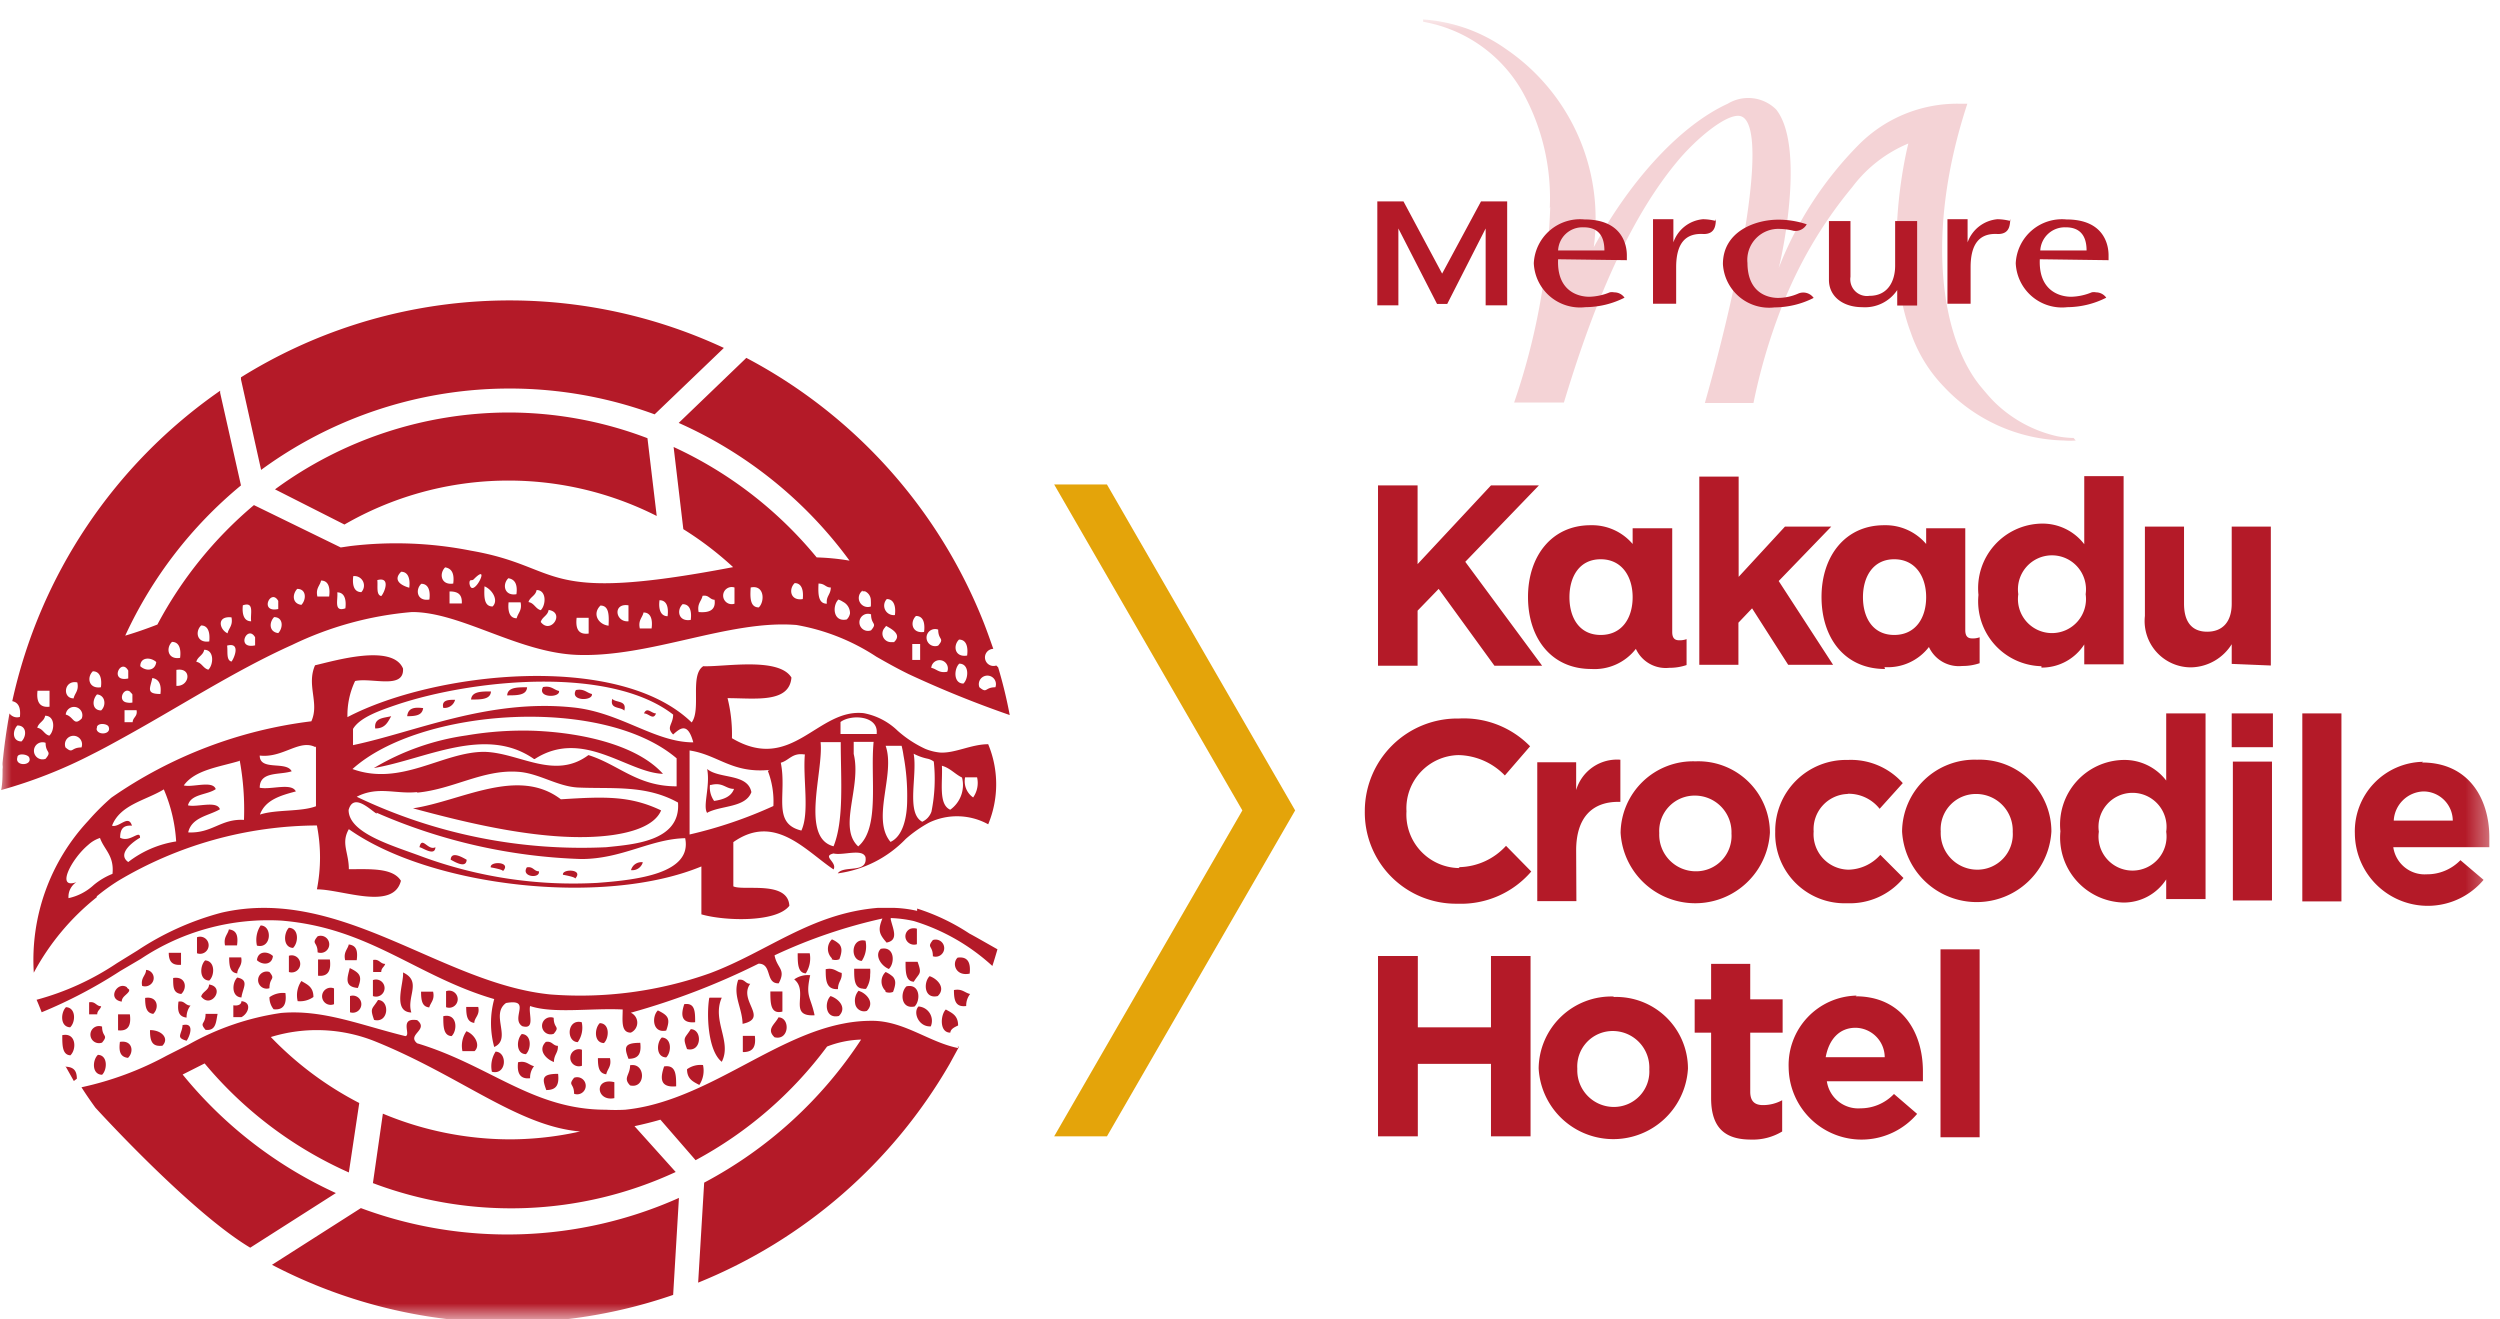 <svg width="108" height="57" viewBox="0 0 108 57" xmlns="http://www.w3.org/2000/svg" xmlns:xlink="http://www.w3.org/1999/xlink"><defs><path id="a" d="M0 0h107.64v56.19H0z"/></defs><g transform="translate(0 .81)" fill="none" fill-rule="evenodd"><mask id="b" fill="#fff"><use xlink:href="#a"/></mask><g mask="url(#b)" fill-rule="nonzero"><path d="M5.1 43.01v.69c.46.05.57-.24.51-.69H5.1m-.69 1.22c.29-.35 0-.22 0-.69a.37.37 0 1 0 0 .69m2.07-.53c0 .42.07.69.46.67h.07c.31-.3 0-.67-.51-.68m-.19-2.6c0 .24-.24.33-.17.69a.38.38 0 0 0 .43-.13.35.35 0 0 0-.26-.56m1.4 1.37c-.05.4 0 .65.35.69a.81.81 0 0 1 .17-.52c-.23 0-.25-.22-.52-.17m.18 1a1.1 1.1 0 0 1-.07.31c-.06.19-.11.28.24.38.13-.17.38-.82-.19-.67M5.5 41.85c-.42-.31-.9.51-.24.61 0-.22.23-.29.32-.46v-.06l-.11-.09m-.29 2.35c-.05.39 0 .65.35.69.27-.26.19-.78-.35-.69m-1.33-1.73v.54h.35c0-.17.14-.21.17-.35-.22 0-.24-.22-.52-.17m2.42-.19c0 .39.05.65.35.69.27-.26.19-.78-.35-.69m3.81.32v.51h.35c.3-.15.47-.64 0-.69 0 .14-.14.21-.34.18m-.2-3.29c-.05.24-.24.33-.17.7h.52c.05-.39 0-.65-.35-.69m.36 2.08c-.23.22-.26.84.18.86.05-.4.36-.75-.18-.86m-.35-.87c0 .4.05.66.35.69 0-.23.24-.33.17-.69H9.9m-2.42.89c0 .39 0 .65.35.69.28-.26.19-.78-.35-.69m5.38 1a1 1 0 0 0 .68-.18c0-.44-.27-.54-.52-.69a1.09 1.09 0 0 0-.16.87m-1.22-.17a.81.81 0 0 0 .18.52c.45.05.57-.25.51-.7a1 1 0 0 0-.69.18m.84-3c-.23.23-.26.85.18.87.24-.23.26-.85-.18-.87m0 1.21v.7a.37.37 0 1 0 0-.7m-3.45 1.24c0 .25-.28.3-.34.52.43.56 1.07-.41.34-.52m2.07-1.05c.23.22.65.22.69-.18-.23-.22-.65-.22-.69.18m-3.81-.32c0 .38.15.55.53.52v-.52H7.3m4.34 1.53c0-.48.28-.36 0-.7a.37.37 0 1 0 0 .7m-2.78-1.2c-.23.23-.26.86.18.87.24-.22.26-.85-.18-.87m-.35-1v.69a.37.37 0 1 0 0-.69m.38 4c.45.05.44-.36.51-.69h-.52c0 .48-.29.35 0 .69m9.4-13.9c-.4-.05-.65 0-.69.35.4 0 .65-.05.69-.35m1.38-.36c-.27 0-.6 0-.51.35a.47.47 0 0 0 .51-.35m1.55-.36c-.42 0-.83 0-.86.35.43 0 .84 0 .86-.35m1.56-.18c-.43 0-.84 0-.86.35.43 0 .84 0 .86-.35m-5.87 1.25c-.33.08-.75.07-.69.53.43 0 .54-.27.69-.53m7.25-1.09c-.23-.05-.33-.24-.69-.17-.27.48.75.47.69.17M11.26 39.17a1.13 1.13 0 0 0-.16.87c.63.16.68-.86.16-.87m17.08-9.16c-.2 0-.39-.3-.52 0 .21 0 .4.31.52 0m-2.77-.84c-.23-.05-.33-.24-.69-.17-.28.49.75.48.69.17m15.84 15.3c-1.24-.24-2.3-1.14-3.65-1.18h-.05a6.1 6.1 0 0 0-1.28.12c-2.81.54-5.4 2.83-8.42 3.55a8.05 8.05 0 0 1-1 .17 7.89 7.89 0 0 1-.84 0c-3.16 0-5-1.92-8.15-2.87-.46-.38.53-.58 0-1-.8-.12-.24.66-.51.69-1.92-.47-3.55-1.16-5.37-1a11.49 11.49 0 0 0-4 1.37l-.93.47a13.81 13.81 0 0 1-3.69 1.37c.19.3.39.59.6.88 0 0 4.09 4.5 6.69 6.05l3.7-2.36a18.39 18.39 0 0 1-6.62-5.12l.95-.48a17.22 17.22 0 0 0 6.23 4.71l.45-3a14.49 14.49 0 0 1-3.82-2.85 6.75 6.75 0 0 1 4.56.21c3.66 1.49 6.12 3.64 8.8 3.87a14 14 0 0 1-3 .34 14.28 14.28 0 0 1-5.52-1.11l-.43 3a16.89 16.89 0 0 0 13.08-.48l-1.78-1.98c.37-.08.74-.17 1.12-.28l1.52 1.75a17.22 17.22 0 0 0 5.68-4.91 4.38 4.38 0 0 1 1.47-.3 18.39 18.39 0 0 1-6.78 6.18l-.26 4.32a22.12 22.12 0 0 0 10.86-9.44l.41-.75h-.06m-10.8-10.12c.61-.31 1.64-.21 1.89-.88-.16-.82-1.39-.56-1.91-1 .14.75-.2 1.6 0 1.9m.16-1.21c.53-.13.63.17 1 .17-.12.34-.46.46-.86.52a1 1 0 0 1-.18-.69m-8.68-16.09a17.12 17.12 0 0 0-10.11 3.32l3 1.52a14.17 14.17 0 0 1 13.49-.37l-.4-3.36a16.87 16.87 0 0 0-6-1.11m5 12.88c.12-.46-.36-.33-.52-.51-.12.46.36.33.52.51m-.48 5.37c.68-.1 1.77-.35 2.07-1.06-1.34-.64-2.44-.6-4.33-.48-1.86-1.42-4.29.07-6.39.39 2.13.57 5.85 1.55 8.65 1.15M11.28 19.49a18.15 18.15 0 0 1 17-2.4l2.92-2.8.07-.07a21.92 21.92 0 0 0-20.86 1.27v.09l.87 3.91ZM3.03 43.57c.24-.22.26-.85-.18-.87-.23.23-.26.85.18.87m-.34.34c0 .44 0 .85.35.87.28-.26.25-1-.35-.87m1.49-6a8.77 8.77 0 0 1 .93-.67 16.92 16.92 0 0 1 8.58-2.39 7.13 7.13 0 0 1 0 2.76c1.1 0 3.3.93 3.63-.37-.35-.57-1.34-.5-2.25-.5 0-.73-.35-1.12 0-1.73 3.51 2.49 11 3.36 15.23 1.61v2.07c1 .29 3.24.36 3.8-.37-.06-1.11-2-.63-2.42-.84v-1.91c1.79-1.26 3.12.37 4.33 1.18.17-.32-.52-.57 0-.69.41.1 1.25-.23 1.38.16.1.73-.94.33-1.2.7a5 5 0 0 0 2.94-1.49 5.49 5.49 0 0 1 1-.7 2.79 2.79 0 0 1 2.56.07 4.51 4.51 0 0 0 0-3.46c-.73 0-1.44.4-2.08.36a2.23 2.23 0 0 1-.64-.16 4.89 4.89 0 0 1-1.19-.78 2.87 2.87 0 0 0-1.46-.76c-2-.23-3.1 2.62-5.7 1.08a6.45 6.45 0 0 0-.19-1.73c1.18 0 2.67.23 2.76-.89-.55-.9-2.93-.45-3.81-.49-.59.39-.08 1.87-.5 2.43-3.15-3.06-11.11-2.2-14.87-.23a3.43 3.43 0 0 1 .33-1.56c.72-.16 2.13.38 2.07-.54-.46-1.09-3-.32-3.8-.14-.38.87.2 1.63-.16 2.42a19.22 19.22 0 0 0-8.64 3.3c-.356.31-.69.644-1 1a8.81 8.81 0 0 0-2.35 6.56 10.51 10.51 0 0 1 2.72-3.26m37.51-5.18h.52c.07.301.007.617-.17.87a.85.85 0 0 1-.35-.86m-1-.51c.36.1.56.36.87.51a1.31 1.31 0 0 1-.51 1.39c-.52-.23-.32-1.19-.36-1.9m-3.61 3.49c-.9-.82.15-2.57-.2-4v-.52h.86c-.15 1.57.28 3.71-.66 4.51m2.39-4c.195.103.404.177.62.22a.72.72 0 0 1 .25.12 7.13 7.13 0 0 1-.1 2.16.75.75 0 0 1-.4.44c-.71-.38-.2-2-.37-2.94m-1.21-.34h.69c.034.135.061.272.08.41a9.48 9.48 0 0 1 .16 1.9c0 .85-.21 1.61-.72 1.84-.84-1 .22-2.92-.21-4.15m-.35-.51h-1.6v-.52c.47-.35 1.66-.27 1.56.51m-2.42.36h.87c0 1.6.15 3.36-.31 4.5-1.44-.37-.43-3.23-.56-4.49m-.68.52c-.09 1.07.21 2.51-.15 3.29-1.29-.31-.61-1.57-.89-2.93.36-.1.49-.43 1-.36m-1.56.71a3.69 3.69 0 0 1 .24 1.52 18.9 18.9 0 0 1-3.62 1.23v-3.63c1.24.19 1.83 1 3.46.84m-16.1-2.82c3.29-1.1 9.2-1.69 11.93.43 0 .43-.32.54 0 .86.3-.27.63-.55.87.34-1.67 0-3.14-1.3-5.2-1.51-3.66-.38-6.79 1.06-9.5 1.63v-.7c.3-.51 1.2-.81 1.9-1.05m.89 3.8c1.54-.15 2.82-1 4.32-.9.9.05 1.7.63 2.6.68 1.48.07 2.93-.13 4.33.65.13 1.7-2 1.81-3.1 1.93a22.5 22.5 0 0 1-10.78-2.18c.91-.47 1.67-.11 2.59-.2m-2.77-1c2.93-2.64 10.81-3.18 14-.46v1.21c-1.71 0-2.5-.94-3.81-1.35-1.47 1.1-3-.11-4.5-.14-1.81 0-3.59 1.51-5.7.74m1.05 1.89a23.92 23.92 0 0 0 8.84 2c1.76 0 3-.87 4.49-.9.31 1.52-2.05 1.8-3.79 1.93a18.94 18.94 0 0 1-7.62-1.15c-1.26-.47-3.13-1-3.13-2 .21-.76.94 0 1.21.16m-2.62-2.92v2.6c-.66.25-1.72.13-2.42.36.23-.64.91-.83 1.55-1-.18-.39-1.08-.06-1.56-.16 0-.72.86-.54 1.38-.71-.23-.46-1.38 0-1.38-.68 1 .12 1.72-.73 2.41-.36m-3.28.54c.159.857.223 1.729.19 2.6-1-.06-1.37.59-2.41.54.15-.66.9-.72 1.37-1-.13-.39-1-.07-1.38-.17.13-.5.83-.44 1.2-.7-.13-.39-1-.06-1.38-.16.48-.67 1.51-.79 2.41-1.06M7.08 33.3a6.7 6.7 0 0 1 .53 2.24 4.5 4.5 0 0 0-2.07.89c-.51-.36.24-.9.51-1.05 0-.38-.43.23-.86 0 0-.38.14-.55.51-.52-.15-.51-.55.1-.86 0 .35-.91 1.45-1.09 2.24-1.57m-3.27 2.4a1.38 1.38 0 0 1 .51-.3c.18.51.62.76.54 1.55a3 3 0 0 0-.82.49 2.32 2.32 0 0 1-1.08.56.75.75 0 0 1 .34-.69c-.9.32-.22-1 .51-1.61m15 .1c-.32.17-.58-.51-.69 0 .11 0 .67.42.69 0m-3.22 15.59-3.84 2.45a21.95 21.95 0 0 0 17.33 1.3l.25-4.19a18.16 18.16 0 0 1-13.74.44M2.83 45.25l.36.64.13-.1c0-.38-.17-.51-.5-.52M23.1 31.98c2.08-1.34 4 .59 5.54.64-1.08-1.21-3.39-1.77-5.55-1.86a14.49 14.49 0 0 0-2.94.2 10.72 10.72 0 0 0-4 1.41c2.23-.38 4.82-1.86 6.92-.39m4.7 4.46a.46.46 0 0 0-.51.34.47.47 0 0 0 .51-.34m-2.93.71c.41-.42-.57-.44-.52-.17 0 0 .58.1.52.17m-3.12-.32c.41-.42-.57-.45-.52-.17 0 0 .59.1.52.17m1.56 0c-.22 0-.24-.22-.52-.17-.27.42.59.5.52.17m-3.12-.5c-.1-.05-.67-.42-.69 0 .11.05.67.42.69 0M4.41 45.62c.23-.22.25-.85-.18-.86-.24.22-.27.85.18.86m30.57-5.25h-.52c0 .43 0 .85.35.87a1.2 1.2 0 0 0 .17-.87m1.22 1.55c0-.33.19-.39.16-.7-.23-.05-.33-.24-.69-.16 0 .44 0 .89.53.86m-7.78.92c-.27.26-.24 1 .36.87.19-.52.09-.65-.36-.87m8.81-2.14a1.14 1.14 0 0 0 .16-.87c-.63-.16-.68.86-.16.87m.06 1.21h.12c.123-.183.186-.4.18-.62a1.1 1.1 0 0 0 0-.25h-.69c0 .45 0 .86.41.86M33.46 44c.64.16.69-.85.17-.86-.15.3-.54.51-.17.86m2.47-3.37a.43.43 0 0 0 .33 0c.13-.34.11-.51 0-.65a1.1 1.1 0 0 0-.32-.21.57.57 0 0 0 0 .82m.3 2.49c.36-.35 0-.74-.36-.86-.27.26-.24 1 .36.86m-6.68-.51c-.13.39-.19.84.47.78 0-.45 0-.85-.47-.78m.65 3.49a1.12 1.12 0 0 0 .16-.86 1 1 0 0 0-.69.18c0 .43.27.54.53.68m-.37-2.41c-.25.41-.36.32-.16.86.63.16.68-.85.16-.86m-16.1-3v.69c.45.05.57-.24.51-.7h-.51m18.36 4c.45 0 .56-.25.51-.7h-.52v.69m1.19-2.61c0 .5 0 1 .52.87v-.87h-.52m-1.39-.5c-.24.69.17 1.18.19 1.9 1.15-.25-.2-1 .33-1.73-.22 0-.24-.23-.52-.17m3.3 1.53c-.17-.82-.4-.79-.19-1.73a1 1 0 0 0-.69.18c.66.52-.31 1.62.88 1.55m4.32-.38c.27-.26.24-1-.35-.87-.28.26-.25 1 .35.87m.7.86a.62.62 0 0 0-.53-.86c-.25.25 0 .89.53.86m1-1.57c0 .45.07.75.53.69a.81.81 0 0 1 .17-.52c-.24-.05-.34-.24-.7-.17m-4 .08-.12-.05a.65.65 0 0 0-.15.53.39.39 0 0 0 .51.34c.31-.31.07-.66-.24-.82m5.83-14.1a.37.37 0 1 1-.13-.72c-.13-.37-.26-.74-.4-1.1a22.12 22.12 0 0 0-10.27-11.47l-.07.07-2.85 2.74a18.42 18.42 0 0 1 7.38 5.95 10.19 10.19 0 0 0-1.42-.14 17.43 17.43 0 0 0-6.18-4.77l.42 3.55a14.36 14.36 0 0 1 2.15 1.64c-8.47 1.62-7.24 0-11.32-.71a16.61 16.61 0 0 0-5.22-.2l-.41.06-3.75-1.83a17.39 17.39 0 0 0-4.17 5.16c-.46.18-.92.34-1.39.48a18.4 18.4 0 0 1 5-6.49l-.9-4v-.09A22.07 22.07 0 0 0 .53 29.48c.28.06.37.3.33.68a.4.4 0 0 1-.45-.15c-.13.7-.23 1.42-.3 2.14v.09a.51.51 0 0 1 0 .17c0 .3 0 .6-.06.91a20.64 20.64 0 0 0 3.94-1.55c.38-.19.75-.39 1.13-.6 2.53-1.38 5-3 7.5-4.12a14.72 14.72 0 0 1 5.18-1.42c2.1 0 4.56 1.74 7.1 1.85 3.18.13 6.6-1.53 9.51-1.29a9.14 9.14 0 0 1 3.45 1.37c.42.24.83.47 1.23.67l.16.08a45.75 45.75 0 0 0 4.37 1.77 20 20 0 0 0-.5-2.06M8.69 26.21c.3 0 .39.3.35.69-.54.08-.62-.43-.35-.69m-5.35 2.46c.08.36-.11.46-.16.69-.5 0-.42-.81.16-.69m.19 1.56c-.35.35-.34-.08-.69-.17a.36.36 0 1 1 .69.17m-1.91-1.2h.52v.69c-.45.05-.57-.24-.52-.69m-.87 1.5c.41 0 .41.46.18.69-.4 0-.4-.46-.18-.69m0 1.38c0-.2.45-.14.51 0 .16.37-.63.4-.51 0m1.22.06a.37.37 0 1 1 0-.69c0 .47.29.34 0 .69m.16-1c-.23-.06-.27-.3-.52-.34.06-.23.3-.28.34-.52.44 0 .42.64.18.86m1.39.51c-.47 0-.35.29-.69 0a.37.37 0 1 1 .69 0m.49-3.29c.31 0 .4.3.35.69-.53.08-.62-.43-.35-.69m.18 1a.33.33 0 0 1 .3.23.45.45 0 0 1-.12.46c-.4 0-.4-.45-.18-.69m0 1.46a.2.2 0 0 1 0-.07c.08-.18.45-.12.5 0 .15.35-.51.4-.52.08m1.37-2.5v.34c-.84.18-.32-.92 0-.34m.09.93a.45.45 0 0 1 .09.1v.35a.61.61 0 0 1-.23 0c-.44-.06-.14-.7.14-.46m.1 1.31h-.35v-.52h.52c.05.28-.16.3-.17.52m.33-2.42c0-.4.45-.4.69-.18-.05.4-.46.4-.69.18m.87 1.2c-.64 0-.44-.25-.35-.69.3.05.4.3.35.69m.5-2.25c.31 0 .4.3.35.69-.54.09-.62-.43-.35-.69m.19 1.9v-.69c.69-.12.58.72 0 .69m1.38-.7c-.23-.06-.28-.3-.52-.34.06-.23.3-.28.34-.52.44 0 .41.64.18.86m1-2.26c.07.36-.12.46-.17.69-.36-.17-.48-.76.17-.69m0 1.91c-.24-.06-.15-.44-.19-.69.61-.16.3.56.19.69m.49-2.43c.52-.18.31.39.36.69-.31 0-.4-.3-.36-.69m.53 1.38v.35c-.85.18-.33-.92 0-.35m1-1.57v.35c-.84.18-.32-.92 0-.35m0 1.39c-.4-.05-.4-.46-.18-.69.4 0 .4.46.18.69m1-1.22c-.4-.05-.4-.46-.18-.69.4 0 .4.46.18.69m1.2-.36h-.51c-.08-.36.11-.46.16-.69.31 0 .4.29.35.68m.7.52c-.52.18-.31-.38-.35-.69.3 0 .4.29.35.69m.69-.7c-.31 0-.4-.29-.35-.69a.41.41 0 0 1 .35.69m.86.17c-.23-.05-.14-.43-.17-.69.6-.16.3.56.17.69m1.21-.36c-.36-.1-.72-.33-.35-.69.3 0 .4.3.35.69m.87.51c-.54.09-.62-.43-.35-.68.3 0 .4.29.35.68m.68-1.39c.31.05.4.3.35.7-.53.08-.62-.43-.35-.7m.71 1.56h-.52v-.52c.38 0 .55.14.53.52m.33-.87c0-.21.1-.09.18-.17.81-.83-.07.95-.18.17m1 1c-.38 0-.37-.43-.35-.87.34.14.62.61.35.87m.68-1.22c.31.05.4.3.35.69-.53.09-.62-.43-.35-.69m.36 1.73c-.3 0-.39-.29-.35-.69h.52c.07.36-.11.45-.17.69m.51-.7c.06-.22.31-.27.35-.52.44 0 .41.65.18.87-.23-.06-.28-.31-.53-.35m.53.86c.06-.22.3-.27.34-.52.73.11.09 1.08-.34.52m1.56-.18h.51v.68c-.46.06-.57-.23-.52-.68m1.38.34c-.44-.05-.72-.51-.35-.87.38 0 .37.44.35.87m.86-.88v.69c-.57.05-.69-.8 0-.69m1 1h-.51c-.08-.36.11-.46.16-.69.31 0 .4.29.35.68m.69-.52c-.3 0-.4-.3-.35-.69.31 0 .4.29.35.69m1 .16c-.54.09-.62-.43-.35-.68.31 0 .4.29.35.68m.34-.34c-.07-.37.12-.46.17-.7.28-.05.3.16.52.17.06.45-.23.57-.69.53m1.55-1.06v.7a.37.37 0 1 1 0-.7m-.14-.93.7-.14-.7.14m1.19 1.79c-.38 0-.38-.43-.35-.86.59-.13.62.6.35.86m1.9-.36c-.54.09-.62-.43-.35-.69.3 0 .39.3.35.69m3.63 0c.3 0 .4.3.35.69a.41.41 0 0 1-.35-.69m-2.59.2c-.38 0-.38-.43-.36-.87.28 0 .3.17.53.17 0 .31-.21.37-.17.7m1 .42a.48.48 0 0 1-.14.26c-.6.13-.63-.6-.36-.86a.93.93 0 0 1 .2.1.55.55 0 0 1 .3.5m.54-.95a.25.25 0 0 1 .12 0 .43.43 0 0 1 .24.39 2.44 2.44 0 0 1 0 .26.39.39 0 0 1-.35-.69m.36 1.72a.37.37 0 1 1 0-.69c0 .47.29.35 0 .69m1 .51h-.16a.37.37 0 0 1-.26-.61l.07-.09c.3.16.67.39.35.69m1.9-.53c0 .47.29.35 0 .69a.37.37 0 1 1 0-.69m-1.12 1.32v-.7h.34v.69h-.34m.51-1.21c-.53.08-.62-.43-.35-.69.31 0 .4.29.35.69m1 1.72c-.36.07-.45-.12-.69-.17a.36.36 0 1 1 .69.17m.7.51c-.44 0-.41-.64-.18-.86.44 0 .41.64.18.86m.16-1.21c-.54.09-.62-.43-.35-.69.31 0 .4.3.35.69M43 28.88c-.47 0-.34.29-.69 0a.37.37 0 1 1 .69 0m-2.49 13.34c.36-.34 0-.74-.35-.86-.27.26-.25 1 .35.86m-.89-3.68a5.17 5.17 0 0 0-1-.13h-.7c-2.89.24-4.76 1.89-7.24 2.82a16.71 16.71 0 0 1-6.91.92c-4.71-.47-9.08-4.72-14.21-3.53a12.2 12.2 0 0 0-3.62 1.63l-.89.55a11.67 11.67 0 0 1-3.47 1.58c.08.18.15.36.22.54a20.66 20.66 0 0 0 3.39-1.78l.9-.53a9.93 9.93 0 0 1 6.06-1.65c3.82.31 5.84 2.41 9.2 3.39a3.93 3.93 0 0 0 0 2.07c.78-.35-.18-1.4.51-1.9 1.14-.2.18.66.7 1 .58.17.26-.54.34-.87 1 .34 2.66.08 4 .15 0 .45-.09 1 .35 1a.47.47 0 0 0 0-.86 30.87 30.87 0 0 0 5.52-2.12c.6 0 .28.87.87.85.33-.62-.07-.63-.18-1.21a22.38 22.38 0 0 1 4.66-1.59c-.19.46-.14.64.08.92l.1.12c.54-.1.27-.6.18-1v-.06a5.36 5.36 0 0 1 1 .13 8.84 8.84 0 0 1 3.39 1.94c.08-.24.15-.48.22-.72-.53-.3-1-.57-1.21-.68a9.09 9.09 0 0 0-2.26-1.08m1.75 2.12c-.26.24-.09.82.52.69.05-.46-.07-.75-.52-.69m-1.9 1.05c.25-.41.37-.32.17-.87h-.52c0 .42 0 .84.35.86m1.58 2.24c0-.2.18-.27.34-.35 0-.44-.27-.54-.53-.69-.23.22-.29 1 .19 1m-3-3.62c-.28.27 0 .73.35.87.27-.26.25-1-.35-.87m.2 1.86a.44.44 0 0 0 .33 0c.13-.34.12-.5 0-.65a1.26 1.26 0 0 0-.32-.21.56.56 0 0 0 0 .82m1.35-2v-.69a.47.47 0 0 0-.27 0 .35.35 0 0 0-.17.52.38.38 0 0 0 .44.15m.69-.18c-.28.35 0 .22 0 .7a.37.37 0 1 0 0-.7m-9.66 2.5c-.12.68-.07 2.28.54 2.76.45-.87-.44-1.78 0-2.77h-.52m-9.25 2.33a1.16 1.16 0 0 0-.16.87c.64.16.68-.85.16-.87m-3.64-1.69c-.22-.68.47-1.34-.36-1.73.05.44-.48 1.7.36 1.73m1.38.16c0 .43 0 .84.36.86.27-.26.24-1-.36-.86m9.54 2.17c-.15.44-.23.93.52.86 0-.49 0-.94-.52-.86m-9.42-3.25v.69a.37.37 0 1 0 0-.69m1.22 1.37c0-.23.25-.33.17-.69h-.52c0 .4.05.65.35.69m-.51 1.22h.52c.28-.26 0-.73-.35-.86a1.1 1.1 0 0 0-.17.87m-3.82-1.36c.64.16.69-.85.17-.86-.25.41-.36.32-.17.86m-1.05-2.24c-.1.41-.26.81.35.86.2-.5.1-.64-.35-.86m-1.39-1.37c-.29.35 0 .22 0 .69a.37.37 0 1 0 0-.69m.71 2.93v-.68a.37.37 0 1 0 0 .68m.69-.35v.7a.37.37 0 1 0 0-.7m1-1.56v.52h.35c0-.18.13-.21.17-.35-.22 0-.25-.22-.52-.17m-1.05-.68c-.05.23-.24.33-.16.69h.5c.05-.39 0-.64-.35-.68m1.05 1.54v.69a.37.37 0 1 0 0-.69m2.43 1.19c.06-.23.25-.33.17-.69h-.52c0 .39.05.65.35.68m8 3.92v-.69c-.89-.22-.79.85 0 .69m-.71-1.72c0 .39.05.65.36.69.05-.24.24-.34.16-.7h-.52m.08-1.51c-.23.22-.26.85.18.86.23-.22.26-.85-.18-.86m2.68.62c-.23.22-.26.85.19.86.23-.22.25-.84-.19-.86m-1.44.92c.45 0 .56-.24.51-.69-.72 0-.69.21-.51.69m-2.19-.72a1.08 1.08 0 0 0 .17-.86c-.64-.16-.68.85-.17.86m2.26 1c0 .43-.32.54 0 .87.69.16.68-1 0-.87m-2.42.54c-.28.35 0 .22 0 .69a.37.37 0 1 0 0-.69m-1.22-1.55c-.36.35 0 .74.35.87 0-.33.19-.39.17-.7-.22 0-.24-.22-.52-.17m-.86.53c.23-.22.26-.85-.18-.87-.23.23-.26.86.18.87m2.42.5v-.69a.37.37 0 1 0 0 .69m-1.22-1.38c.29-.34 0-.21 0-.69a.37.37 0 1 0 0 .69m-.32 2.43c.45 0 .56-.24.51-.7-.72 0-.69.21-.51.7m-.7-.51a.79.79 0 0 1 .17-.52c-.24-.06-.33-.25-.69-.17-.05.45.07.74.52.69m73.51-14.3h1.78v-1.46h-1.78v1.46Zm.05 6.62h1.69v-6h-1.69v6Zm-21.36-12 .59-.62 1.56 2.44h1.94l-2.35-3.62 2.27-2.35h-2l-2 2.17v-4.33h-1.7v8.13h1.69v-1.82Zm-6.36 2a2.26 2.26 0 0 0 1.93-.87 1.42 1.42 0 0 0 1.44.82 2.3 2.3 0 0 0 .75-.12V26.8a.83.83 0 0 1-.32.05c-.2 0-.3-.1-.3-.36v-4.48h-1.71v.68a2.3 2.3 0 0 0-1.82-.81c-1.67 0-2.7 1.33-2.7 3.1s1 3.11 2.73 3.11m.41-4.74c.91 0 1.38.74 1.38 1.64 0 .9-.46 1.63-1.38 1.63-.92 0-1.35-.74-1.35-1.63 0-.89.43-1.64 1.35-1.64m.86 11.81a3.23 3.23 0 0 0 6.45 0 3.09 3.09 0 0 0-3.21-3.08 3.13 3.13 0 0 0-3.24 3.1m1.67 0a1.53 1.53 0 0 1 1.55-1.62 1.58 1.58 0 0 1 1.57 1.64 1.53 1.53 0 0 1-1.55 1.63 1.58 1.58 0 0 1-1.57-1.65Zm33-3.08a3 3 0 0 0-2.95 3.1 3.15 3.15 0 0 0 5.56 2l-1-.85a2 2 0 0 1-1.45.61 1.37 1.37 0 0 1-1.45-1.17h4.15v-.42c0-1.7-.91-3.24-2.91-3.24m-1.22 2.51a1.33 1.33 0 0 1 1.29-1.26 1.27 1.27 0 0 1 1.26 1.26h-2.55Zm-23.56-1.16a1.71 1.71 0 0 1 1.35.65l1-1.11a3 3 0 0 0-2.38-1 3.06 3.06 0 0 0-3.13 3.1 3 3 0 0 0 3.11 3.09 3 3 0 0 0 2.43-1.09l-1-1a1.89 1.89 0 0 1-1.37.64 1.53 1.53 0 0 1-1.51-1.65 1.52 1.52 0 0 1 1.45-1.62m8.39-5.46a2.18 2.18 0 0 0 1.85-1v.86h1.7v-8.13h-1.7v2.94a2.27 2.27 0 0 0-1.85-.89 2.79 2.79 0 0 0-2.72 3.08 2.8 2.8 0 0 0 2.72 3.08m-1-3.11a1.47 1.47 0 1 1 2.91 0 1.47 1.47 0 1 1-2.91 0Zm-5.78 3.15a2.24 2.24 0 0 0 1.92-.87 1.42 1.42 0 0 0 1.44.82 2.26 2.26 0 0 0 .75-.12v-1.12a.83.83 0 0 1-.32.05c-.2 0-.3-.1-.3-.36v-4.4h-1.69v.68a2.3 2.3 0 0 0-1.82-.81c-1.67 0-2.7 1.33-2.7 3.1s1 3.11 2.74 3.11m.4-4.74c.91 0 1.38.74 1.38 1.64 0 .9-.46 1.63-1.38 1.63-.92 0-1.35-.74-1.35-1.63 0-.89.44-1.64 1.35-1.64m17.63 14.78h1.69v-8.12h-1.69v8.12ZM83.83 48.32h1.69V40.2h-1.69v8.12ZM68.09 35.93c0-1.42.69-2.1 1.82-2.1H70v-1.82a1.84 1.84 0 0 0-1.91 1.31v-1.2h-1.68v6h1.69l-.01-2.19Zm1.62 6.31a3.14 3.14 0 0 0-3.24 3.11 3.23 3.23 0 0 0 6.45 0 3.1 3.1 0 0 0-3.21-3.09m1.54 3.13a1.53 1.53 0 0 1-1.54 1.62 1.58 1.58 0 0 1-1.57-1.65 1.53 1.53 0 0 1 1.55-1.63 1.58 1.58 0 0 1 1.56 1.65v.01Zm-6.84-1.82h-3.16v-3.08h-1.72v7.79h1.72v-3.13h3.16v3.13h1.71v-7.79h-1.71v3.08Zm-3.17-18 .91-.94 2.41 3.32h2.06l-3.32-4.49 3.18-3.3h-2.07l-3.17 3.4v-3.4h-1.71v7.79h1.71v-2.38Zm14.37 15.26h-1.69v1.53h-.71v1.44h.71v2.83c0 1.38.7 1.79 1.73 1.79a2.44 2.44 0 0 0 1.34-.35v-1.35a1.73 1.73 0 0 1-.83.21c-.38 0-.55-.19-.55-.58V43.8h1.4v-1.44h-1.4v-1.53Zm-12.6-4.14a2.31 2.31 0 0 1-2.25-2.45 2.3 2.3 0 0 1 2.25-2.43 2.87 2.87 0 0 1 2 .88l1.09-1.26a4 4 0 0 0-3.07-1.2 4 4 0 0 0-4.07 4 3.94 3.94 0 0 0 4 4 4 4 0 0 0 3.19-1.39l-1.09-1.11a2.81 2.81 0 0 1-2 .92m30.52-3.74a2.27 2.27 0 0 0-1.85-.89 2.79 2.79 0 0 0-2.72 3.08 2.81 2.81 0 0 0 2.72 3.08 2.18 2.18 0 0 0 1.85-1v.85h1.7v-8.02h-1.7v2.9Zm0 2.21a1.47 1.47 0 1 1-2.91 0 1.47 1.47 0 1 1 2.91 0ZM80.21 42.2a3 3 0 0 0-2.94 3.11 3.15 3.15 0 0 0 5.55 2l-1-.86a2 2 0 0 1-1.45.62 1.37 1.37 0 0 1-1.45-1.17h4.15v-.43c0-1.69-.91-3.24-2.91-3.24m-1.29 2.63c.14-.77.59-1.27 1.29-1.27a1.28 1.28 0 0 1 1.26 1.27h-2.55ZM98.1 27.94v-6h-1.69v3.33c0 .8-.41 1.21-1.06 1.21-.65 0-1-.41-1-1.21v-3.33h-1.69v3.86a2 2 0 0 0 2 2.22 2.12 2.12 0 0 0 1.75-1v.85l1.69.07Zm-12.69 4.07a3.13 3.13 0 0 0-3.24 3.1 3.23 3.23 0 0 0 6.45 0 3.1 3.1 0 0 0-3.21-3.1m1.54 3.12a1.53 1.53 0 0 1-1.54 1.63 1.58 1.58 0 0 1-1.57-1.65 1.52 1.52 0 0 1 1.54-1.62 1.58 1.58 0 0 1 1.57 1.64Z" fill="#B41A28"/><path fill="#E4A40A" d="M47.82 20.12h-2.28l8.13 14.08-8.13 14.08h2.28l8.13-14.08z"/><path d="M66.95 8.19a9.45 9.45 0 0 0-1.16-5A6.15 6.15 0 0 0 61.48.13v-.1a7 7 0 0 1 3.58 1.28 8.85 8.85 0 0 1 3.87 7.31 8.65 8.65 0 0 1-.08 1.25c1.64-3 3.8-5.29 5.79-6.2a1.71 1.71 0 0 1 2.09.25c1.24 1.56.29 6.19.11 6.85a15.64 15.64 0 0 1 3.48-5.35 6 6 0 0 1 4.28-1.75h.39c-1.84 5.59-1.14 10.1.56 12.2.21.25.4.48.59.67a5.63 5.63 0 0 0 2.75 1.5c.228.042.458.066.69.07l.09.11a3.06 3.06 0 0 1-.5 0 7.33 7.33 0 0 1-5.19-2.32 6.3 6.3 0 0 1-1.44-2.36c-1.31-3.48-.1-8.15-.1-8.15a5.82 5.82 0 0 0-2.42 1.88 18.79 18.79 0 0 0-3.08 5.26 25.08 25.08 0 0 0-1.19 4.07h-2.1c1.79-6.32 2.72-12.18 1.51-12.4-.59-.1-1.91 1-2.73 2-2.42 2.92-3.93 7.28-4.87 10.38h-2.15a28.73 28.73 0 0 0 1.56-8.46" fill="#F4D3D6"/><path d="M79.94 8.74v2.41a.72.72 0 0 0 .82.82c.83 0 1.11-.68 1.11-1.3V8.74h.95v3.65h-.86v-.67c-.333.5-.91.783-1.51.74-.82 0-1.44-.45-1.44-1.18V8.74h.95M74.1 8.73a2.33 2.33 0 0 0-.53-.07 1.49 1.49 0 0 0-1.28 1v-1h-.88v3.65h1v-1.57c0-1.05.41-1.49 1.19-1.44.54 0 .51-.45.53-.65M86.82 8.73a2.33 2.33 0 0 0-.53-.07 1.51 1.51 0 0 0-1.29 1v-1h-.87v3.65h1v-1.57c0-1.05.41-1.49 1.18-1.44.55 0 .51-.45.54-.65M75.49 10.55a1.34 1.34 0 0 1 1.42-1.47c.192.005.384.032.57.08a.55.55 0 0 0 .57-.28 3.82 3.82 0 0 0-1.23-.2c-1 0-2.39.51-2.39 1.92a2 2 0 0 0 2.23 1.87 3.79 3.79 0 0 0 1.69-.41.55.55 0 0 0-.66-.19 2.2 2.2 0 0 1-.87.19c-.5 0-1.32-.25-1.33-1.5M62.3 12.32h.22l1.66-3.26v3.32h.93V7.89h-1.13l-1.68 3.12-1.67-3.12H59.5v4.49h.91V9.06l1.67 3.26h.21M70.28 10.43v-.21c0-.5-.24-1.55-1.83-1.55a2 2 0 0 0-2.19 1.89 2 2 0 0 0 2.23 1.9 3.81 3.81 0 0 0 1.69-.41.54.54 0 0 0-.45-.23.43.43 0 0 0-.19 0 2.47 2.47 0 0 1-.88.19c-.53 0-1.41-.28-1.35-1.62l2.97.04Zm-1.87-1.42c.57 0 .9.3.9 1h-2a1.05 1.05 0 0 1 1.08-1M91.09 10.43v-.21c0-.5-.23-1.55-1.82-1.55a2 2 0 0 0-2.19 1.89 2 2 0 0 0 2.23 1.9 3.77 3.77 0 0 0 1.68-.41.54.54 0 0 0-.44-.23.41.41 0 0 0-.19 0 2.47 2.47 0 0 1-.88.19c-.53 0-1.42-.28-1.36-1.62l2.97.04Zm-1.85-1.42c.56 0 .9.3.9 1h-2a1.06 1.06 0 0 1 1.09-1" fill="#B41A28"/></g></g></svg>